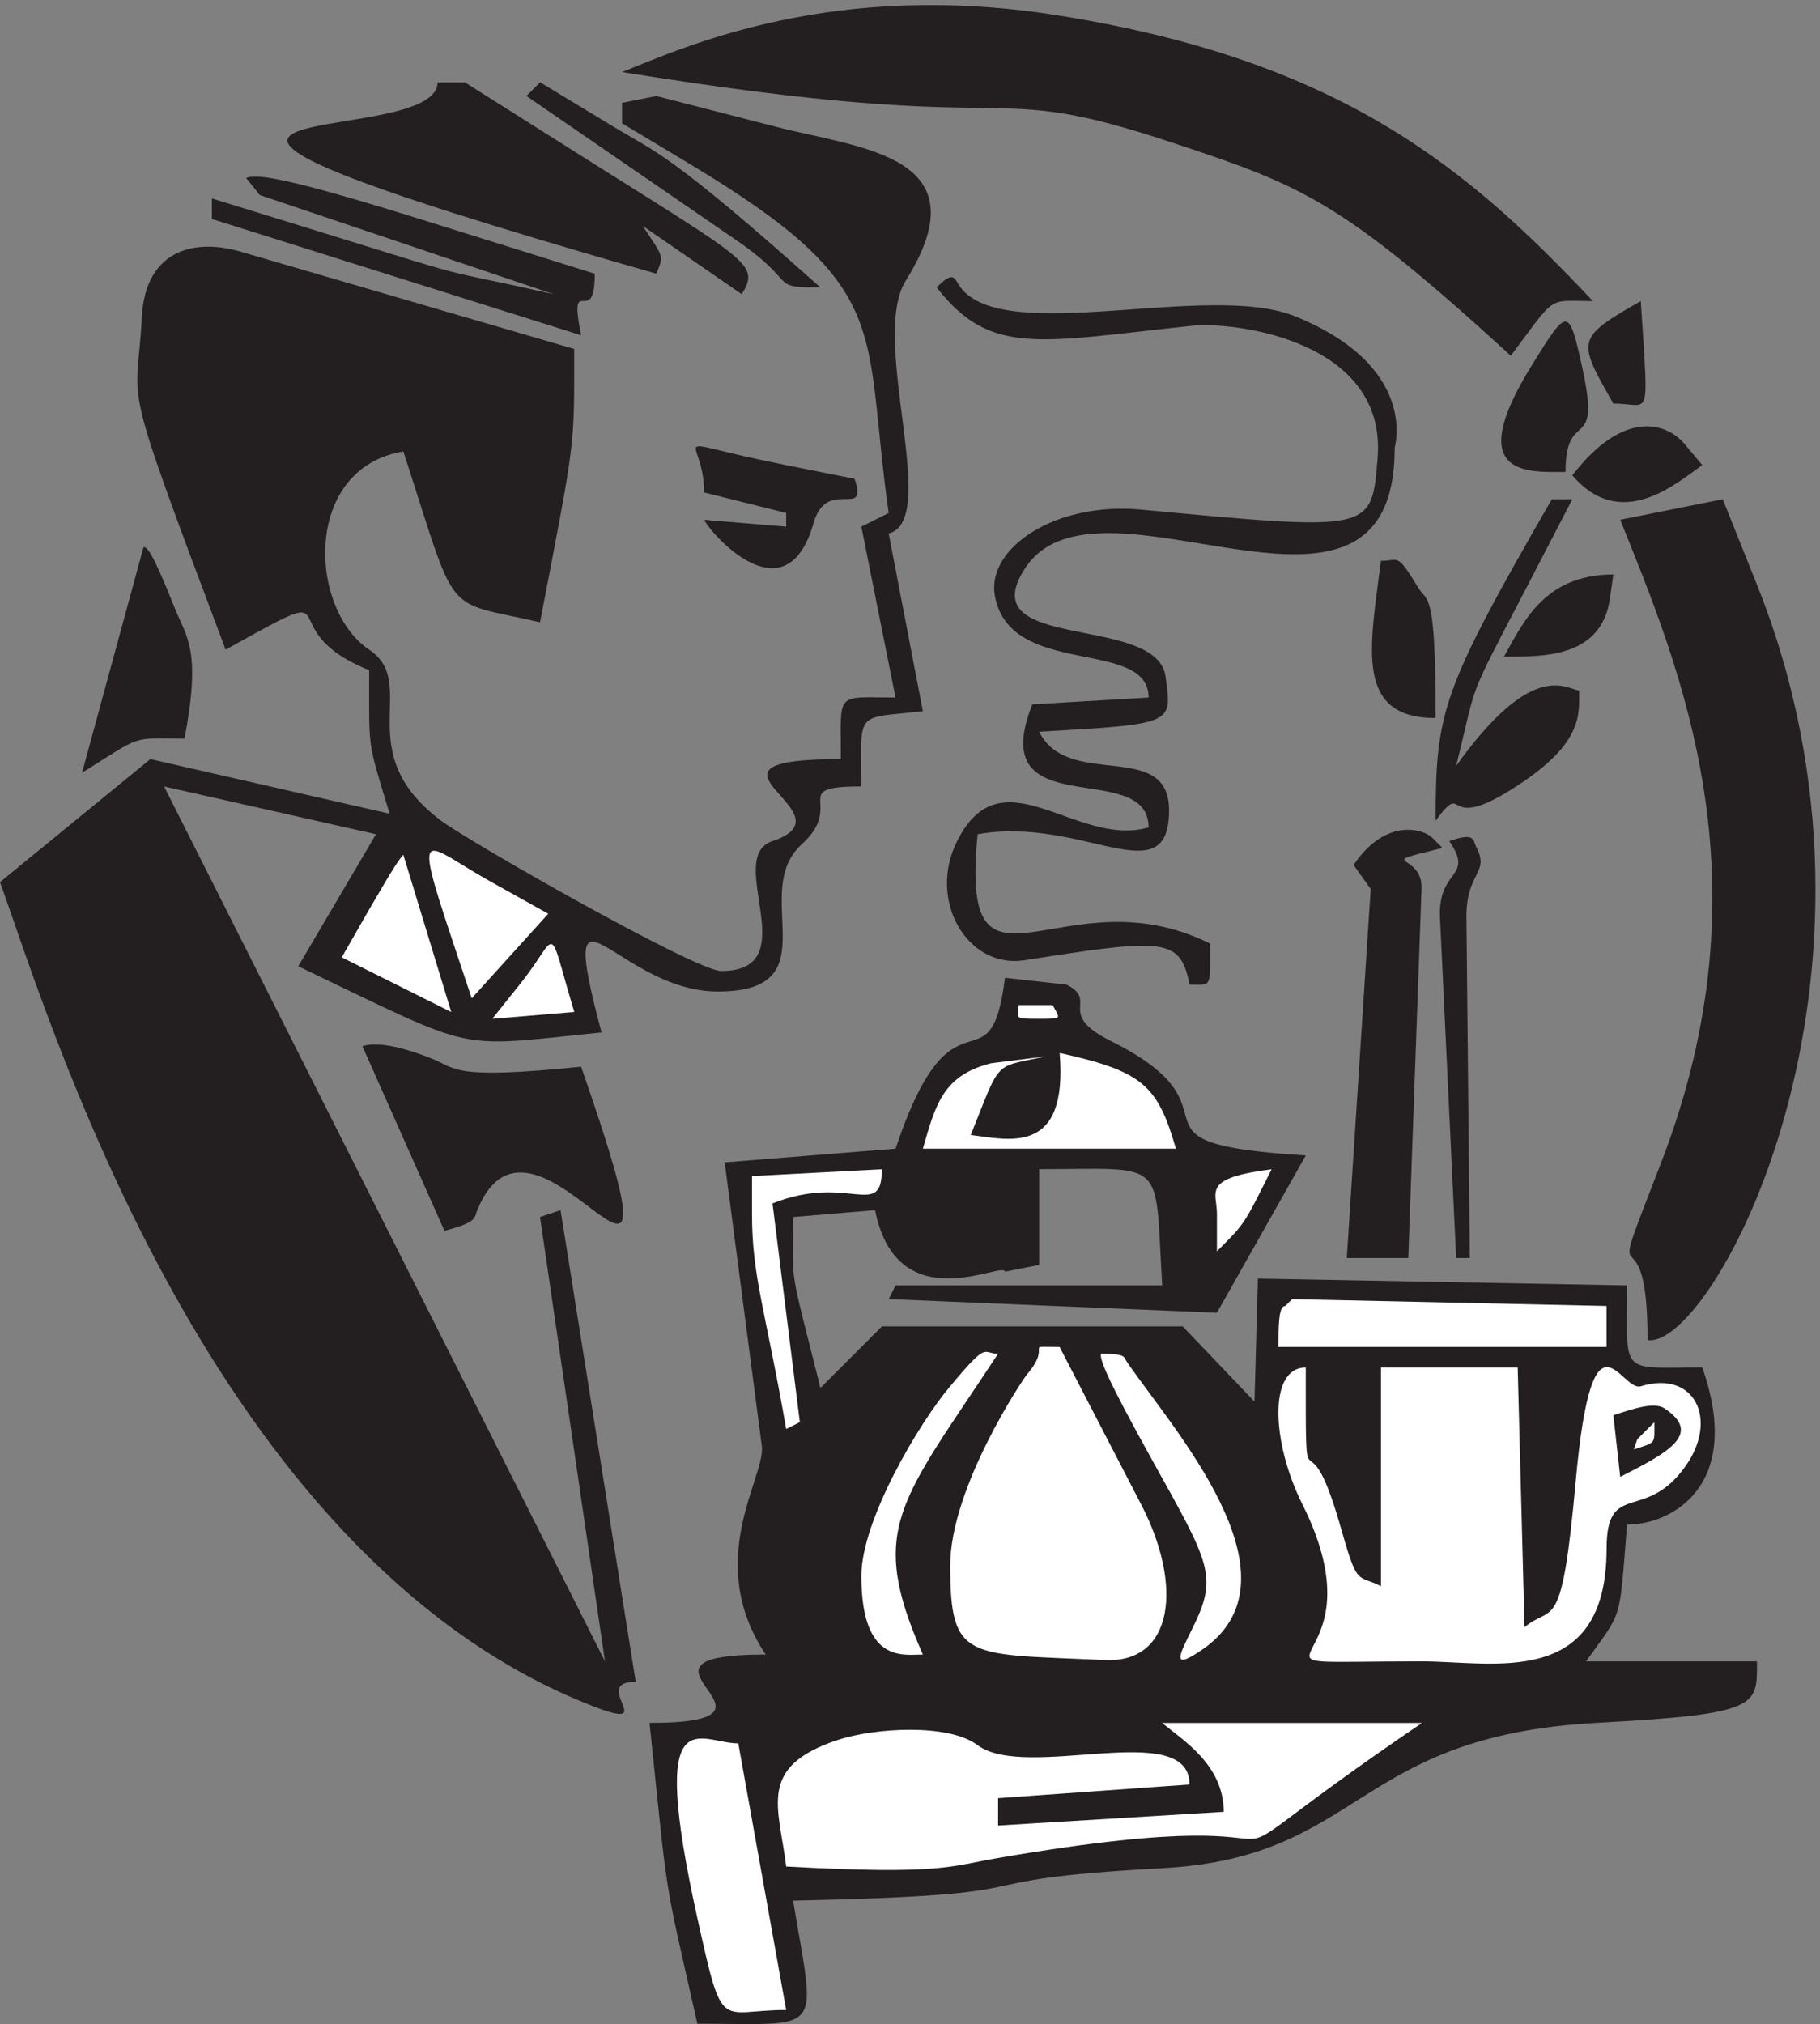 <svg xmlns="http://www.w3.org/2000/svg" xml:space="preserve" width="285.275" height="317.236"><rect width="100%" height="100%" fill="#808080" stroke="none"/><path d="M1248.79 2366.52c333.35-53.36 482.42-181.25 628.43-336.32-54.88 0-41.83 8.59-96.7-64.43-199.85 182.77-245.16 199.87-394.73 249.71-241.74 80.57-154.11 4.04-652.595 84.57 76.528 30.73 250.254 109.27 515.595 66.47M700.961 2191.3c183.848-115.75 193.902-118.77 173.238-153l-116.832 80.52c26.192-39.26 24.684-34.72 16.141-56.36-793.645 226.99-257.848 140.43-257.848 225.47h32.223l153.078-96.63" style="fill:#231f20;fill-opacity:1;fill-rule:evenodd;stroke:none" transform="matrix(.133 0 0 -.133 0 317.2)"/><path d="M723.125 2235.61c49.852-30.22 65.453-30.22 243.68-189.32-62.938 0-22.664 3.53-100.192 56.39l-246.195 169.18 16.109 16.11 86.598-52.36" style="fill:#231f20;fill-opacity:1;fill-rule:evenodd;stroke:none" transform="matrix(.133 0 0 -.133 0 317.2)"/><path d="M914.43 2235.56c99.2-25.6 245.71-33.18 153.09-181.22-43.33-68.98 41.28-282.43-20.18-298.08l40.29-209.43c-81.57-9.01-72.51 2.02-72.51-88.65-88.085 0-17.632-20.63-70.522-68.39-62.383-56.89 36.254-173.28-98.641-173.28-119.383 0-192.387 159.65-137.016-48.24-177.234-17.66-141.476-25.24-357.445 77.99l91.629 155.62-249.746 56.3L712.977 427.16l-76.543 523.629 24.214 8.063 88.586-555.872c-60.898 0 49.352-73.011-80.511-16.121C237.637 578.629 54.383 1195.89 0 1345.46l177.234 144.96 281.965-64.36c-26.695 88.53-24.148 71.94-24.148 169.13-123.844 49.78-12.106 111.29-169.16 24.18-127.953 340.27-104.235 277.93-98.711 392.66 4.531 78.58 61.961 92.09 115.773 76.56l393.77-114.84c0-118.29 2.054-102.17-40.289-322.14-116.766 27.14-95.664.47-161.09 201.36-118.821-19.67-111.809-185.84-40.293-233.6 60.402-40.3-24.145-119.83 84.617-201.37 35.191-26.2 300.586-177.31 330.324-177.31 101.188 0 2.481 133.93 60.403 153.13 98.705 32.71-116.836 96.6 80.582 96.6 0 81.06-7.579 72.53 64.433 72.53l-40.29 201.37 32.22 16.12c-31.23 219.03 9.56 264.77-233.602 410.79l-80.578 48.36v24.18l40.289 8.06 140.981-36.27m-269.848-48.23c0-4 0 3.99 0 0" style="fill:#231f20;fill-opacity:1;fill-rule:evenodd;stroke:none" transform="matrix(.133 0 0 -.133 0 317.2)"/><path d="m507.57 2122.86 193.403-60.44c0-66.98-31.731 5.54-16.114-72.53l-435.136 137v24.18c360.609-110.8 224.109-72.53 402.914-112.82L306.129 2155.1l-16.113 20.15c12.089 4.03 36.246 4.53 217.554-52.39m624.47-76.55c52.39-69.49 292.59 7.54 394.79-34.26 145.53-59.41 116.84-153.56 116.84-155.03 0-262.3-347.45-9.59-435.08-140.99-66.96-100.71 155.59-53.39 165.17-128.9 7.04-55.35 12.1-55.35-149.07-64.45 34.24-68.96 153.1-8.03 153.1-92.64 0-101.15-102.72-6.02-225.58-28.19-22.18-222.52 100.18-42.28 273.91-128.85 0-53.39 2.51-48.36-24.17-48.36-11.07 55.41-28.68 54.86-194.88 28.68-66.96-10.03-114.29 70.52-79.06 140.5 52.89 105.71 140.01-8.56 225.62 16.11 0 83.04-194.88 0-136.97 145l136.97 8.02c0 71.01-164.67 21.68-181.29 120.88-9.06 54.37 69.47 109.72 171.71 100.67 274.43-25.7 272.42-26.19 279.46 60.44 11.6 139.42-170.19 161.59-219.54 156.06-179.77-19.14-236.66-36.27-300.12 45.31 21.15 21.15 20.66 10.09 28.19 0m805.64-76.53c4.54-78 1.52-60.39-36.27-60.39-42.82 74.98-44.33 77 32.25 120.77l4.02-60.38m-72.48-20.15c22.16-101.73-20.16-43.31-20.16-120.86-43.84 0-121.43-6.55-40.31 124.89 42.82 68.47 43.83 72.5 60.47-4.03m120.78-88.61 20.14-24.16c-31.72-22.67-96.17-78.57-153.06-12.1 60.41 78.57 111.27 62.45 132.92 36.26m-1059.433-24.2 80.583-16.11c16.62-49.31-32.743 3.02-48.353-52.33-32.23-112.21-119.859-14.08-128.929 4.02l96.699-8.04v16.1l-96.699 24.15c0 70.45-55.403 62.39 96.699 32.21m870.093-148.99c-69.46-132.95-54.87-102.73-80.54-205.47 88.6 123.89 127.85 92.16 144.97 88.65 0-29.21 5.04-63.46-80.54-116.84-82.55-51.37-51.34 13.6-88.59-36.25 0 128.91 7.05 153.09 136.92 378.7h24.16l-56.38-108.79m273.97 8.07c184.8-461.65-51.85-901.22-128.91-890.146 0 173.734-57.4 19.629 16.13 209.446 128.38 333.29 22.15 581.51-48.34 757.26l120.84 24.16 40.28-100.72m-1865.196-26.18c14.094-35.76 32.227-48.86 12.082-155.15-63.937 0-47.82 5.55-120.828-40.29l72.5 265.95c4.023 0 9.566-3.52 36.246-70.51" style="fill:#231f20;fill-opacity:1;fill-rule:evenodd;stroke:none" transform="matrix(.133 0 0 -.133 0 317.2)"/><path d="M1671.8 1691.83c10.58-17.12 20.15-.51 20.15-153.02-95.7 0-77.57 82.55-64.47 185.24 22.16 0 18.13 10.56 44.32-32.22m225.56-12.07c-10.07-71.54-82.06-68.52-124.86-68.52 22.66 39.81 47.33 96.73 128.89 96.73l-4.03-28.21m-209.44-281.98 12.08-12.07c-85.09-21.16-23.16-4.53-24.67-47.83l-15.61-435.462h-72.5l28.19 434.952-20.14 28.19c37.27 55.88 82.07 42.8 92.65 32.22m52.39-11.98c15.1-29.72-11.58-28.71-12.09-79.05l4.03-404.324h-16.11l-19.13 402.304c-2.01 57.41 40.78 44.82 11.08 89.13 31.21 10.57 27.18 1.5 32.22-8.06" style="fill:#231f20;fill-opacity:1;fill-rule:evenodd;stroke:none" transform="matrix(.133 0 0 -.133 0 317.2)"/><path d="m531.758 1280.98 24.18-72.5 90.171 99.7-69.515 38.77c-74.551 41.79-91.176 73.01-44.836-65.97m-96.723 32.21-32.258-56.39 129.028-64.45-56.45 185.29c-4.031-4.03-10.582-13.1-40.32-64.45m177.324-88.55-32.218-40.28 96.664 8.05c-33.227 110.79-16.614 91.65-64.446 32.23" style="fill:#fff;fill-opacity:1;fill-rule:evenodd;stroke:none" transform="matrix(.133 0 0 -.133 0 317.2)"/><path d="M1256.93 1224.68c38.71-19.65-13.61-33.71 52.31-66.5 167.22-83.53-5.01-120.29 229.63-134.89l-104.72-185.341-386.74 16.125 8.09 16.129h314.15c-9.01 152.087 7.1 136.957-144.93 136.957V894.352l-40.31-8.024c-1 13.606-126.91-58.926-153.11 72.531l-96.62-8.101c0-85.067-5.59-50.367 32.207-201.391l72.503 72.531h354.46l84.61-88.656 4 144.985 435.06-8.024c0-107.765-10.1-96.683 88.61-96.683 49.4-139.938-36.71-185.262-88.61-185.262-9.51-117.317-4.51-99.738-48.31-161.11h201.42c0-52.886 4.51-61.984-189.32-72.531-286.54-15.59-274.94-158.586-511.66-171.195-268.34-14.602-99.13-31.184-434.97-38.211C961.297-15.449 973.395.141 821.867.141c-41.301 183.281-33.207 134.437-56.406 354.476 192.332 0-57.406 80.555 136.926 80.555-73.512 110.289-.5 208.957-4.504 245.183l-43.809 334.835 201.426 16.12c68.5 205.44 111.31 60.92 128.91 201.39l72.52-8.02" style="fill:#231f20;fill-opacity:1;fill-rule:evenodd;stroke:none" transform="matrix(.133 0 0 -.133 0 317.2)"/><path d="M1224.62 1184.36c29.69 0 23.65.5 16.1 16.13h-40.26c0-15.63-7.54-16.13 24.16-16.13" style="fill:#fff;fill-opacity:1;fill-rule:evenodd;stroke:none" transform="matrix(.133 0 0 -.133 0 317.2)"/><path d="M507.641 1137.96c31.218-12.07 22.675-25.67 177.23-10.05 139.988-401.75-53.871 2.52-122.848-170.176-3.011-7.035 1.504-13.093-38.265-23.144l-96.676 217.48c12.09 4.02 35.738 3.52 80.559-14.11" style="fill:#231f20;fill-opacity:1;fill-rule:evenodd;stroke:none" transform="matrix(.133 0 0 -.133 0 317.2)"/><path d="M1168.23 1132.01c-56.42-14.09-65.48-47.83-80.59-100.71h298.2c-21.66 75.03-39.3 91.15-137.02 112.8 10.09-121.36-59.44-102.22-104.76-96.69 36.26 90.14 25.68 79.07 88.65 92.66l-64.48-8.06M886.25 954.699c0-74.496 15.609-112.25 40.281-253.695l16.106 8.051-32.219 257.73c89.109 35.735 128.882-20.137 128.882 40.275l-153.05-8.052v-44.309m547.93.012v-44.293c33.22 33.223 31.2 30.199 64.43 96.642-83.06-10.572-64.43-26.677-64.43-52.349m80.54-108.738c-8.05 0-8.05-24.164-8.05-48.332h386.67v48.332l-370.55 8.054-8.07-8.054m-394.85-94.563c-35.24-41.305-104.73-157.109-104.73-223.574 0-103.738 49.84-92.648 72.5-92.648-65.95 149.027-26.69 179.242 88.61 354.472-18.62 0-11.07 16.121-56.38-38.25" style="fill:#fff;fill-opacity:1;fill-rule:evenodd;stroke:none" transform="matrix(.133 0 0 -.133 0 317.2)"/><path d="M1210.5 765.473c-4.52-5.039-90.64-133.422-90.64-225.555 0-113.262 20.14-103.711 182.8-111.262 80.57-3.519 91.64 88.106 42.3 183.254l-96.19 185.785c-45.32 0-7.05 4.535-38.27-32.222" style="fill:#fff;fill-opacity:1;fill-rule:evenodd;stroke:none" transform="matrix(.133 0 0 -.133 0 317.2)"/><path d="M1357.64 664.762c69.47-124.891 78.53-137.485 46.31-201.438-14.6-29.703-24.66-48.844 16.11-20.129 117.3 85.594-39.27 259.832-91.62 336.379-4.55 6.047.5 10.078-31.22 10.078 0-8.062 4.03-23.175 60.42-124.89m177.22-52.395c103.24-206.371-119.86-185.242 141-185.242 83.59 0 217.55-33.215 217.55 132.898 0 81.055 45.29 30.2 92.64 96.665 39.79 55.359 11.08 114.242-52.38 94.636-23.67-7.074-56.89 104.184-76.54-110.754-16.63-185.242-26.69-144.98-60.43-173.156l-8.06 306.055h-161.13V515.734c-28.71 14.594-27.18-2.539-48.35 72.489-41.28 143.461-40.27-2.535-40.27 185.246-44.33 0-40.3-88.61-4.03-161.102" style="fill:#fff;fill-opacity:1;fill-rule:evenodd;stroke:none" transform="matrix(.133 0 0 -.133 0 317.2)"/><path d="M1961.8 725.207c44.31-29.719 5.55-51.379-52.35-80.594l-8.06 72.532c24.17 8.062 48.33 16.121 60.41 8.062" style="fill:#231f20;fill-opacity:1;fill-rule:evenodd;stroke:none" transform="matrix(.133 0 0 -.133 0 317.2)"/><path d="m1929.59 688.922-4.03-12.043c26.67 9.031 24.15 5.519 24.15 32.113l-20.12-20.07M900.348 334.488c6.043-12.062-6.043 12.063 0 0m86.636-.066c-95.179-31.719-69.004-78.535-60.437-149.024 183.803-10.074 193.373.497 249.743 10.055 470.83 81.074 156.63-74.008 499.55 159.113h-306.17c24.69-20.64 72.5-49.339 72.5-104.722l-265.88-16.114v32.215l225.63 16.118c0 78.546-192.37 3.531-249.79 46.316-34.74 26.187-122.84 20.144-165.146 6.043m201.356 12.129c12.08 0-12.09 0 0 0M821.762 125.082c30.726-138.46 24.683-108.75 104.765-108.75l-56.418 314.16c-45.828 0-106.777 59.422-48.347-205.41" style="fill:#fff;fill-opacity:1;fill-rule:evenodd;stroke:none" transform="matrix(.133 0 0 -.133 0 317.2)"/></svg>
